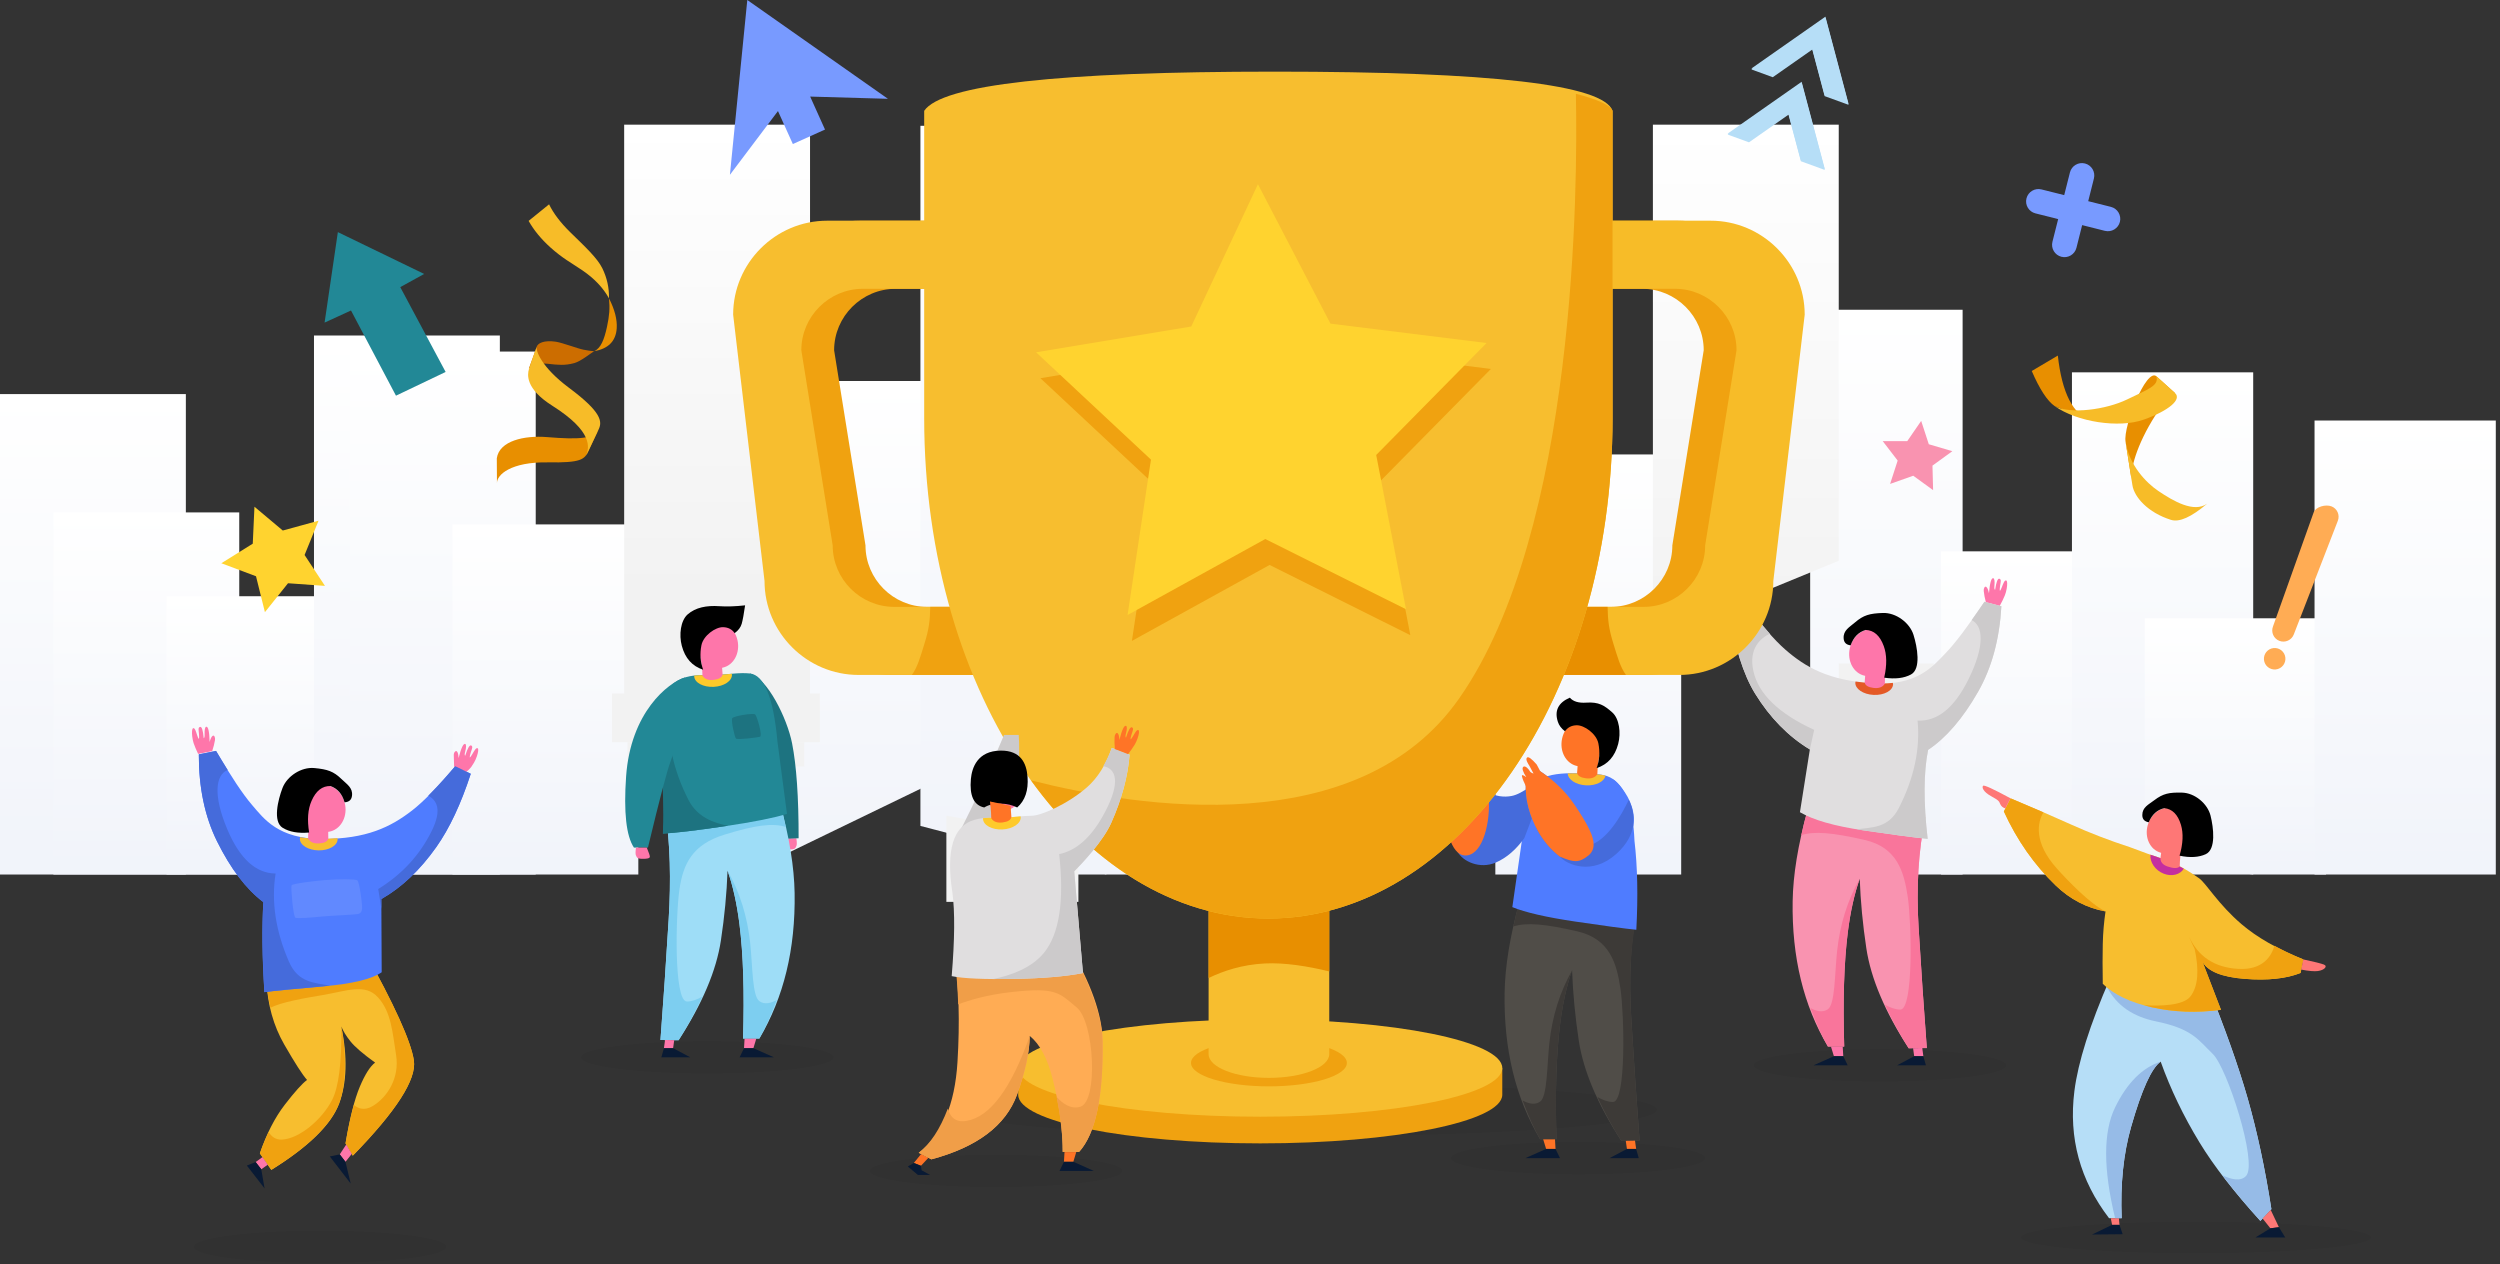 <svg width="526" height="266" viewBox="0 0 526 266" fill="none" xmlns="http://www.w3.org/2000/svg">
<rect x="0" y="0" width="526" height="266" fill="#333333" stroke="none"/>
<path d="M348.58 233.482C348.58 236.556 315.51 239.052 274.719 239.052C233.929 239.052 200.859 236.556 200.859 233.482C200.859 230.403 233.929 227.907 274.719 227.907C315.51 227.907 348.58 230.403 348.58 233.482Z" fill="black" fill-opacity="0.05"/>
<path d="M39.102 82.916H0V184H39.102V82.916Z" fill="url(#paint0_linear_627_2370)"/>
<path d="M50.337 107.812H11.234V184H50.337V107.812Z" fill="url(#paint1_linear_627_2370)"/>
<path d="M74.145 125.446H35.043V184H74.145V125.446Z" fill="url(#paint2_linear_627_2370)"/>
<path d="M105.169 70.591H66.062V184H105.169V70.591Z" fill="url(#paint3_linear_627_2370)"/>
<path d="M112.716 73.968H73.609V184H112.716V73.968Z" fill="url(#paint4_linear_627_2370)"/>
<path d="M134.305 110.336H95.203V184H134.305V110.336Z" fill="url(#paint5_linear_627_2370)"/>
<path d="M195.521 80.159H156.414V184L195.521 165.063V80.159Z" fill="url(#paint6_linear_627_2370)"/>
<path d="M232.763 26.465H193.656V173.774L232.763 184V26.465Z" fill="url(#paint7_linear_627_2370)"/>
<path d="M248.251 50.143H209.148V184H248.251V50.143Z" fill="url(#paint8_linear_627_2370)"/>
<path d="M318.38 26.465H279.277V184L318.38 160.322V26.465Z" fill="url(#paint9_linear_627_2370)"/>
<path d="M353.723 95.615H314.621V184H353.723V95.615Z" fill="url(#paint10_linear_627_2370)"/>
<path d="M412.933 65.172H380.859V184H412.933V65.172Z" fill="url(#paint11_linear_627_2370)"/>
<path d="M440.476 116.001H408.402V184H440.476V116.001Z" fill="url(#paint12_linear_627_2370)"/>
<path d="M474.072 78.345H435.938V178.908L474.072 184V78.345Z" fill="url(#paint13_linear_627_2370)"/>
<path d="M489.396 130.088H451.262V184H489.396V130.088Z" fill="url(#paint14_linear_627_2370)"/>
<path d="M525.115 88.477H486.98V184H525.115V88.477Z" fill="url(#paint15_linear_627_2370)"/>
<path d="M386.872 26.236H347.77V134.06L386.872 117.984V26.236Z" fill="url(#paint16_linear_627_2370)"/>
<path d="M170.431 26.236H131.324V151.297L150.299 173.213L170.431 151.297V26.236Z" fill="url(#paint17_linear_627_2370)"/>
<path d="M282.922 26.236H243.82V107.99L262.795 129.902L282.922 107.99V26.236Z" fill="url(#paint18_linear_627_2370)"/>
<path d="M172.493 145.897H128.758V156.142H172.493V145.897Z" fill="url(#paint19_linear_627_2370)"/>
<path d="M169.213 156.143H132.031V161.268H169.213V156.143Z" fill="url(#paint20_linear_627_2370)"/>
<path d="M226.894 176.524L199.117 171.617V189.754H226.894V176.524Z" fill="url(#paint21_linear_627_2370)"/>
<path d="M406.847 139.598H386.871V151.254H406.847V139.598Z" fill="url(#paint22_linear_627_2370)"/>
<path d="M395.547 227.528C380.888 227.528 369.008 226.017 369.008 224.151C369.008 222.285 380.888 220.774 395.547 220.774C410.201 220.774 422.081 222.285 422.081 224.151C422.081 226.017 410.201 227.528 395.547 227.528Z" fill="black" fill-opacity="0.05"/>
<path d="M405.093 171.944C403.633 178.983 403.159 186.717 403.675 195.153C404.226 204.134 404.799 212.584 405.402 220.508L401.589 220.556C396.614 212.906 393.645 205.905 392.682 199.554C391.923 194.538 391.459 189.649 391.288 184.894C390.164 188.044 389.329 191.79 388.779 196.143C387.982 202.481 387.726 210.495 388.025 220.191H384.592C379.455 211.561 376.985 201.363 377.174 189.597C377.264 184.108 378.289 177.803 380.247 170.689L405.093 171.944Z" fill="#F993B0"/>
<path d="M401.396 188.735C400.609 183.482 399.195 178.305 392.366 176.737C385.537 175.17 381.748 174.838 378.992 175.714C379.429 173.706 379.841 172.029 380.244 170.689L405.09 171.944C403.63 178.983 403.155 186.717 403.672 195.153C404.222 204.134 404.796 212.584 405.399 220.508L401.586 220.556C399.864 217.908 398.195 214.848 396.582 211.376C397.597 211.954 398.75 212.418 399.821 212.418C402.648 212.418 402.178 193.988 401.396 188.735Z" fill="#F9759B"/>
<path d="M380.794 157.687C376.265 154.949 372.428 151.036 369.289 145.959C366.785 141.899 364.93 135.979 363.73 128.196L367.088 126.799C370.474 131.36 373.31 134.643 375.587 136.637C379.888 140.407 384.802 143.202 394.078 143.766C403.354 144.329 406.622 140.237 409.306 137.475C411.317 135.406 414.053 131.787 417.525 126.61L421.091 127.552C420.693 134.529 419.052 140.535 416.173 145.57C412.977 151.164 409.477 155.233 405.669 157.777C404.715 162.532 404.687 168.77 405.578 176.496C402.723 176.216 398.194 175.615 391.986 174.696C385.921 173.796 381.491 172.526 378.707 170.887L380.794 157.687Z" fill="#E0DEDF"/>
<path d="M394.217 146.21C392.026 146.106 390.299 144.945 390.361 143.619C390.366 143.543 390.394 143.467 390.408 143.392C391.556 143.557 392.77 143.685 394.074 143.766C395.639 143.861 397.015 143.813 398.262 143.676C398.281 143.78 398.305 143.884 398.3 143.993C398.238 145.319 396.408 146.309 394.217 146.21Z" fill="#E45926"/>
<path d="M397.548 138.262C396.951 140.933 394.598 142.676 392.294 142.165C389.989 141.648 388.604 139.067 389.201 136.396C389.799 133.729 392.151 131.981 394.456 132.493C396.761 133.009 398.146 135.59 397.548 138.262Z" fill="#FE76AA"/>
<path d="M397.072 139.588C396.806 140.886 396.654 141.909 396.611 142.667C396.574 143.42 396.555 143.823 396.564 143.865C396.09 144.595 395.284 144.884 394.145 144.732C393.074 144.595 392.466 144.225 392.324 143.624L392.504 141.227L397.072 139.588Z" fill="#FE76AA"/>
<path d="M389.375 135.78C388.441 135.671 387.947 135.178 387.9 134.297C387.8 132.625 389.105 131.976 390.285 130.963C392.102 129.404 393.378 129.068 396.152 128.969C398.926 128.874 401.8 131.029 402.597 133.563C403.394 136.102 404.247 140.749 402.056 141.919C400.591 142.7 398.718 142.918 396.432 142.582C397.034 139.939 397.001 137.712 396.332 135.903C395.531 133.729 394.269 132.606 392.548 132.54C391.03 132.985 389.977 134.065 389.375 135.78Z" fill="black"/>
<path d="M387.706 220.191L387.825 222.228H385.852L385.23 220.191H387.706Z" fill="#FE76AA"/>
<path d="M387.828 222.228L388.758 224.151H381.535L385.856 222.228H387.828Z" fill="#091A34"/>
<path d="M404.442 220.499L404.674 222.228H402.744L402.512 220.546L404.442 220.499Z" fill="#FE76AA"/>
<path d="M404.667 222.228L405.217 224.151H399.133L402.737 222.228H404.667Z" fill="#091A34"/>
<path d="M364.445 127.898C364.265 127.898 364.013 127.718 363.705 127.363C363.24 126.832 363.188 126.752 362.7 125.833C362.51 125.473 362.315 124.957 362.178 124.45C361.96 123.664 361.846 122.835 362.13 122.735C362.462 122.617 362.804 123.341 363.16 124.057C363.364 124.455 363.52 124.706 363.639 124.8C363.686 124.606 363.639 124.237 363.492 123.687C363.292 122.929 363.074 122.418 363.501 122.247C363.847 122.105 364.227 122.854 364.635 124.483C364.772 124.383 364.791 124.099 364.691 123.63C364.483 122.645 364.554 122.077 364.772 122.006C365.175 121.878 365.578 122.896 365.991 125.056C366.067 124.303 366.223 123.834 366.446 123.654C366.693 123.46 367.105 123.91 367.039 124.497C366.992 124.89 366.92 125.691 366.821 126.908L364.445 127.898Z" fill="#FE76AA"/>
<path d="M417.825 126.7C417.602 125.857 417.45 125.075 417.379 124.36C417.318 123.772 417.616 123.294 417.882 123.465C418.124 123.616 418.323 124.066 418.475 124.81C418.669 122.617 418.973 121.565 419.39 121.655C419.613 121.703 419.741 122.266 419.627 123.266C419.575 123.744 419.623 124.024 419.77 124.109C420.016 122.446 420.315 121.665 420.675 121.769C421.116 121.897 420.95 122.432 420.827 123.204C420.737 123.763 420.723 124.137 420.789 124.327C420.898 124.218 421.031 123.957 421.192 123.536C421.477 122.792 421.742 122.039 422.089 122.124C422.383 122.195 422.349 123.029 422.212 123.834C422.122 124.355 421.98 124.886 421.823 125.26C421.562 125.904 421.206 126.638 420.751 127.462L417.825 126.7Z" fill="#FE76AA"/>
<path d="M386.525 200.103C387.123 194.509 388.707 189.441 391.287 184.894C390.163 188.044 389.328 191.79 388.778 196.143C387.981 202.481 387.725 210.495 388.024 220.191H384.59C383.376 218.112 382.157 215.412 380.934 212.096C382.11 212.735 383.485 213.124 384.595 212.338C386.112 211.258 386.003 205.034 386.525 200.103Z" fill="#F9759B"/>
<path d="M421.093 127.552C420.694 134.529 419.053 140.535 416.175 145.57C412.978 151.164 409.478 155.233 405.67 157.777C404.717 162.532 404.688 168.77 405.58 176.496C402.725 176.216 398.196 175.615 391.988 174.696C391.518 174.625 391.063 174.554 390.617 174.478C393.818 174.037 397.304 174.34 399.524 169.988C402.725 163.702 404.039 157.573 403.455 151.609C407.61 151.818 411.162 148.957 414.116 143.031C417.673 135.884 417.284 131.635 414.837 130.47C415.857 129.044 416.753 127.756 417.526 126.61L421.093 127.552Z" fill="#CCCACB"/>
<path d="M381.705 153.566L380.794 157.687C376.265 154.949 372.428 151.036 369.289 145.959C366.785 141.9 364.93 135.979 363.73 128.197L367.088 126.799C368.8 129.101 370.56 131.28 372.367 133.331C370.508 134.221 367.823 136.381 368.924 141.246C370.005 146.039 374.268 150.151 381.705 153.566Z" fill="#CCCACB"/>
<path d="M40.809 262.333C40.809 260.467 52.689 258.956 67.343 258.956C82.002 258.956 93.882 260.467 93.882 262.333C93.882 264.199 82.002 265.71 67.343 265.71C52.689 265.71 40.809 264.199 40.809 262.333Z" fill="black" fill-opacity="0.05"/>
<path d="M76.629 200.013C82.998 211.457 86.484 219.159 87.077 223.123C87.674 227.092 83.392 233.766 74.229 243.159L72.702 240.578C73.594 235.254 74.59 231.284 75.695 228.67C76.795 226.055 77.871 224.355 78.924 223.573C76.368 221.726 74.637 220.239 73.736 219.106C72.83 217.974 72.195 216.937 71.82 215.985C73.143 222.413 72.982 227.827 71.336 232.232C69.686 236.632 64.934 241.269 57.085 246.138L54.676 242.671C56.07 238.579 57.811 235.178 59.897 232.459C61.989 229.745 63.554 227.997 64.602 227.216C63.663 226.174 62.06 223.682 59.793 219.741C57.531 215.796 56.288 211.348 56.065 206.389L76.629 200.013Z" fill="#F7BE2F"/>
<path d="M74.231 243.14L72.699 240.559C73.178 237.717 73.762 235.017 74.449 232.468C75.246 233.165 76.612 233.814 78.466 232.686C81.558 230.801 84.096 226.751 83.337 221.982C82.583 217.207 82.312 212.916 79.552 209.87C76.792 206.82 73.055 208.501 67.71 209.392C64.442 209.936 58.898 210.888 56.921 212.054C56.428 209.908 56.143 208.013 56.062 206.37L76.626 199.999C83 211.438 86.481 219.144 87.079 223.109C87.676 227.073 83.394 233.752 74.231 243.14Z" fill="#F0A210"/>
<path d="M71.82 215.99V215.985C72.005 216.885 72.171 218.012 72.318 219.367C72.683 222.773 72.878 228.087 71.332 232.213C71.256 232.426 71.142 232.648 71.047 232.862C69.084 237.148 64.426 241.572 57.085 246.138L54.676 242.671C55.131 241.335 55.748 239.843 56.525 238.195C57.123 239.128 58.005 239.839 59.319 239.772C63.008 239.588 67.765 235.533 69.861 231.455C71.265 228.741 71.915 223.578 71.815 215.966C71.82 215.98 71.82 215.985 71.82 215.99Z" fill="#F0A210"/>
<path d="M80.308 204.56C78.245 206 74.157 206.99 68.044 207.525C61.794 208.07 57.658 208.477 55.628 208.747C55.149 201.363 55.073 195.049 55.41 189.81C51.763 187.044 48.51 182.772 45.655 176.993C43.089 171.797 41.813 165.706 41.832 158.715L45.451 157.99C48.605 163.361 51.118 167.141 53.001 169.329C55.51 172.247 58.526 176.529 67.821 176.524C77.112 176.515 82.186 174.019 86.711 170.518C89.106 168.661 92.127 165.559 95.783 161.206L99.051 162.807C96.978 169.159 94.574 174.284 91.828 178.182C88.385 183.066 84.52 186.727 80.233 189.162L80.308 204.56Z" fill="#4F7CFF"/>
<path d="M68.266 185.178C71.657 184.899 74.706 184.956 75.166 185.216C75.621 185.481 76.143 189.815 76.176 190.583C76.209 191.35 76.162 192.169 75.266 192.321C74.374 192.477 69.94 192.624 67.682 192.842C65.43 193.06 62.613 193.292 62.153 193.084C61.693 192.88 61.152 186.675 61.351 186.272C61.555 185.874 66.715 185.306 68.266 185.178Z" fill="#6189FF"/>
<path d="M63.09 176.463C63.09 176.358 63.123 176.254 63.147 176.15C64.385 176.363 65.755 176.491 67.32 176.491C68.629 176.491 69.848 176.434 71.001 176.34C71.01 176.415 71.038 176.491 71.034 176.572C71.019 177.898 69.227 178.949 67.031 178.921C64.835 178.893 63.071 177.794 63.09 176.463Z" fill="#F7BE2F"/>
<path d="M67.621 165.218C69.954 164.844 72.202 166.729 72.634 169.429C73.07 172.133 71.534 174.625 69.2 174.999C66.867 175.378 64.624 173.488 64.187 170.788C63.751 168.088 65.288 165.592 67.621 165.218Z" fill="#FE76AA"/>
<path d="M69.041 174.056L69.074 176.458C68.894 177.045 68.268 177.377 67.191 177.453C66.044 177.538 65.256 177.197 64.829 176.439C64.839 176.401 64.848 175.998 64.853 175.241C64.853 174.487 64.763 173.455 64.578 172.143L69.041 174.056Z" fill="#FE76AA"/>
<path d="M69.528 165.379C67.806 165.341 66.478 166.383 65.549 168.51C64.771 170.277 64.605 172.498 65.046 175.165C62.741 175.368 60.887 175.037 59.474 174.17C57.354 172.872 58.487 168.283 59.436 165.796C60.384 163.314 63.382 161.334 66.146 161.599C68.911 161.864 70.163 162.272 71.88 163.939C72.999 165.024 74.261 165.748 74.062 167.416C73.962 168.292 73.44 168.751 72.497 168.804C72.004 167.056 71.017 165.914 69.528 165.379Z" fill="black"/>
<path d="M74.017 242.78L72.689 244.447L71.484 242.884L72.846 240.8L74.017 242.78Z" fill="#FE76AA"/>
<path d="M72.687 244.447L73.792 249.037L69.391 243.315L71.482 242.884L72.687 244.447Z" fill="#091A34"/>
<path d="M56.336 245.058L54.97 246.015L53.789 244.495L55.221 243.453L56.336 245.058Z" fill="#FE76AA"/>
<path d="M54.973 246.015L55.665 250.041L51.938 245.238L53.792 244.495L54.973 246.015Z" fill="#091A34"/>
<path d="M95.546 161.306C95.517 160.084 95.493 159.278 95.474 158.885C95.441 158.298 95.878 157.872 96.115 158.08C96.328 158.269 96.451 158.748 96.485 159.506C97.025 157.369 97.49 156.38 97.888 156.531C98.102 156.616 98.135 157.189 97.869 158.16C97.741 158.625 97.741 158.909 97.874 159.018C98.382 157.412 98.804 156.687 99.14 156.848C99.553 157.047 99.306 157.545 99.06 158.288C98.884 158.828 98.813 159.193 98.851 159.392C98.97 159.302 99.145 159.065 99.373 158.677C99.771 157.985 100.151 157.284 100.478 157.422C100.758 157.54 100.592 158.355 100.331 159.131C100.16 159.629 99.932 160.131 99.724 160.477C99.183 161.367 99.126 161.443 98.628 161.945C98.296 162.281 98.04 162.442 97.855 162.433L95.546 161.306Z" fill="#FE76AA"/>
<path d="M41.681 158.615C41.278 157.767 40.96 157.009 40.737 156.356C40.609 155.967 40.5 155.432 40.438 154.906C40.348 154.096 40.367 153.263 40.666 153.206C41.012 153.144 41.235 153.912 41.472 154.67C41.609 155.101 41.728 155.371 41.828 155.484C41.904 155.3 41.918 154.925 41.861 154.362C41.78 153.58 41.647 153.04 42.098 152.941C42.463 152.855 42.715 153.651 42.861 155.328C43.013 155.252 43.075 154.973 43.051 154.494C43.004 153.49 43.16 152.936 43.388 152.903C43.805 152.836 44.047 153.907 44.109 156.105C44.308 155.375 44.531 154.935 44.782 154.797C45.057 154.641 45.328 155.138 45.233 155.721C45.114 156.432 44.92 157.204 44.645 158.033L41.681 158.615Z" fill="#FE76AA"/>
<path d="M69.424 207.383C68.978 207.435 68.523 207.483 68.044 207.525C61.794 208.07 57.658 208.477 55.628 208.747C54.907 197.673 55.41 189.81 55.41 189.81C51.763 187.044 48.51 182.772 45.655 176.993C43.089 171.797 41.813 165.706 41.832 158.715L45.451 157.99C46.153 159.179 46.968 160.519 47.903 162.002C45.389 163.015 44.744 167.236 47.865 174.582C50.454 180.678 53.831 183.748 57.99 183.79C57.051 189.706 57.99 195.902 60.807 202.367C62.761 206.848 66.256 206.753 69.424 207.383Z" fill="#456BDB"/>
<path d="M95.665 161.343C95.712 161.291 95.75 161.244 95.779 161.206L99.046 162.807C96.974 169.159 94.569 174.284 91.823 178.182C88.38 183.066 84.515 186.727 80.228 189.162L80.237 191.217L79.578 187.049C84.6 183.956 88.357 179.873 90.846 174.805C93.042 170.329 91.918 168.41 90.116 167.411C92.658 164.858 95.091 162.021 95.646 161.362C95.655 161.353 95.66 161.353 95.665 161.343Z" fill="#456BDB"/>
<path d="M122.285 222.46C122.285 220.594 134.165 219.083 148.824 219.083C163.479 219.083 175.359 220.594 175.359 222.46C175.359 224.321 163.479 225.837 148.824 225.837C134.165 225.837 122.285 224.321 122.285 222.46Z" fill="black" fill-opacity="0.05"/>
<path d="M167.559 176.368C167.677 177.263 167.677 177.808 167.559 177.997C167.383 178.286 167.469 178.703 166.278 178.727C165.083 178.75 164.708 178.594 164.642 178.329C164.599 178.154 164.813 177.5 165.282 176.368H167.559Z" fill="#FE76AA"/>
<path d="M157.785 141.701C161.413 142.695 165.591 151.017 166.654 156.398C167.583 161.106 168.039 167.761 168.029 176.368L164.425 176.519L158.255 152.813L157.785 141.701Z" fill="#1D7380"/>
<path d="M164.12 168.998C166.074 176.112 167.098 182.416 167.188 187.906C167.378 199.672 164.907 209.87 159.771 218.5H156.338C156.636 208.804 156.385 200.79 155.583 194.452C155.033 190.099 154.199 186.348 153.075 183.198C152.904 187.958 152.439 192.846 151.68 197.862C150.722 204.214 147.754 211.215 142.774 218.865L138.961 218.813C139.563 210.893 140.142 202.443 140.687 193.462C141.204 185.026 140.986 177.533 140.033 170.987L164.12 168.998Z" fill="#9EDDF7"/>
<path d="M144.538 210.722C145.61 210.722 146.762 210.258 147.777 209.685C146.165 213.157 144.495 216.217 142.774 218.865L138.961 218.813C139.563 210.893 140.142 202.443 140.687 193.462C141.204 185.026 140.986 177.533 140.033 170.987L164.12 168.998C164.485 170.314 164.884 171.982 165.315 173.99C162.56 173.114 158.913 173.602 152.363 175.629C145.667 177.703 143.751 181.786 142.968 187.044C142.181 192.297 141.712 210.722 144.538 210.722Z" fill="#7DCEF0"/>
<path d="M165.577 171.238C162.931 172.072 158.577 172.939 152.506 173.838C146.298 174.757 141.954 175.274 139.474 175.383C140.366 167.657 140.109 161.225 138.696 156.081C137.937 148.275 139.796 143.742 144.273 142.487C146.782 141.786 148.731 142.169 150.287 142.075C153.061 141.904 155.637 141.454 157.785 141.701C160.806 142.051 162.736 146.816 163.571 155.996L165.577 171.238Z" fill="#228896"/>
<path d="M150.146 144.514C147.955 144.618 146.124 143.628 146.062 142.302C146.062 142.278 146.067 142.212 146.077 142.136C147.746 141.947 149.126 142.146 150.288 142.075C151.564 141.994 152.792 141.862 153.964 141.757C153.983 141.814 153.997 141.871 154.001 141.928C154.063 143.254 152.337 144.415 150.146 144.514Z" fill="#FECA2B"/>
<path d="M149.907 130.802C152.212 130.285 154.569 132.033 155.166 134.705C155.764 137.376 154.379 139.957 152.069 140.474C149.765 140.985 147.412 139.237 146.815 136.571C146.217 133.899 147.602 131.318 149.907 130.802Z" fill="#FE76AA"/>
<path d="M151.856 139.536L152.036 141.933C151.894 142.529 151.287 142.904 150.215 143.041C149.077 143.193 148.271 142.904 147.797 142.174C147.806 142.132 147.787 141.729 147.749 140.976C147.706 140.218 147.555 139.195 147.289 137.897L151.856 139.536Z" fill="#FE76AA"/>
<path d="M159.132 218.5L158.516 220.537H156.543L156.657 218.5H159.132Z" fill="#FE76AA"/>
<path d="M158.517 220.537L162.832 222.46H155.609L156.544 220.537H158.517Z" fill="#091A34"/>
<path d="M141.854 218.855L141.622 220.537H139.691L139.929 218.808L141.854 218.855Z" fill="#FE76AA"/>
<path d="M141.624 220.537L145.233 222.46H139.148L139.694 220.537H141.624Z" fill="#091A34"/>
<path d="M159.775 210.647C160.88 211.433 162.26 211.045 163.431 210.4C162.207 213.721 160.989 216.421 159.775 218.5H156.341C156.64 208.804 156.388 200.79 155.587 194.452C155.037 190.099 154.202 186.348 153.078 183.198C155.658 187.75 157.242 192.818 157.84 198.412C158.361 203.343 158.257 209.567 159.775 210.647Z" fill="#7DCEF0"/>
<path d="M139.211 161.485C139.079 159.25 138.908 157.45 138.699 156.081L140.919 149.919C140.335 155.882 141.644 162.006 144.85 168.297C146.724 171.972 150.219 173.185 153.188 173.734C152.96 173.767 152.742 173.805 152.509 173.838C146.301 174.757 141.957 175.274 139.477 175.383C139.657 169.827 139.453 164.953 139.211 161.485Z" fill="#1D7380"/>
<path d="M147.944 140.91C145.635 140.161 144.136 138.48 143.448 135.865C142.836 133.549 143.197 130.579 144.681 129.267C146.351 127.794 148.703 127.363 151.321 127.543C152.929 127.652 154.745 127.59 156.77 127.363C156.504 129.205 156.267 130.503 156.054 131.247C155.84 131.99 155.347 132.649 154.565 133.217C154.019 132.412 153.213 131.99 152.151 131.957C150.553 131.905 147.982 133.719 147.579 135.766C147.228 137.551 147.351 139.266 147.944 140.91Z" fill="black"/>
<path d="M142.187 155.138C142.125 156.801 141.755 158.496 141.082 160.221C140.404 161.949 138.815 167.989 136.325 178.338H133.38C131.758 175.889 131.208 170.911 131.729 163.399C132.673 149.862 140.546 143.642 144.117 142.534L142.187 155.138Z" fill="#228896"/>
<path d="M136.084 178.338C136.554 179.47 136.767 180.124 136.724 180.304C136.658 180.564 136.279 180.721 135.088 180.697C133.898 180.678 133.983 180.257 133.808 179.972C133.689 179.778 133.689 179.238 133.808 178.338H136.084Z" fill="#FE76AA"/>
<path d="M158.891 150.321C159.275 150.672 160.503 154.859 159.892 155.02C159.275 155.181 155.187 155.693 154.865 155.404C154.542 155.115 153.797 151.61 154.058 151.126C154.314 150.643 158.502 149.966 158.891 150.321Z" fill="#1D7380"/>
<path d="M305.336 243.666C305.336 241.79 317.292 240.27 332.041 240.27C346.79 240.27 358.746 241.79 358.746 243.666C358.746 245.546 346.79 247.067 332.041 247.067C317.292 247.067 305.336 245.546 305.336 243.666Z" fill="black" fill-opacity="0.05"/>
<path d="M344.194 192.813C343.032 198.777 342.715 206 343.232 214.488C343.786 223.526 344.365 232.028 344.972 240L341.135 240.052C336.127 232.355 333.14 225.311 332.172 218.917C331.409 213.868 330.939 208.951 330.768 204.162C329.64 207.331 328.8 211.106 328.245 215.488C327.439 221.858 327.188 229.925 327.486 239.682H324.029C318.865 231 316.375 220.736 316.569 208.894C316.659 203.371 317.688 197.029 319.657 189.872L344.194 192.813Z" fill="#504D48"/>
<path d="M340.943 208.027C340.156 202.741 338.733 197.531 331.856 195.954C324.984 194.377 321.176 194.045 318.406 194.931C318.838 192.904 319.26 191.217 319.658 189.872L344.267 193.401C343.058 198.971 342.716 206 343.233 214.488C343.788 223.526 344.367 232.028 344.974 240L341.137 240.052C339.406 237.39 337.727 234.306 336.101 230.815C337.125 231.393 338.282 231.857 339.363 231.857C342.209 231.857 341.735 213.314 340.943 208.027Z" fill="#3D3A37"/>
<path d="M320.216 176.785C320.936 168.652 322.762 164.148 325.698 163.276C327.894 162.622 330.792 162.608 333.58 162.779C335.15 162.873 337.151 162.741 338.768 163.565C341.889 165.156 343.596 169.609 343.895 176.917C344.531 182.298 344.659 188.532 344.284 195.622C341.993 195.4 337.72 194.827 331.479 193.903C325.371 192.998 320.941 191.985 318.195 190.857L320.216 176.785Z" fill="#4F7CFF"/>
<path d="M333.579 162.779C334.845 162.854 336.392 162.793 337.791 163.195C337.568 164.432 335.822 165.332 333.721 165.237C331.564 165.133 329.866 164.01 329.852 162.712C331.07 162.674 332.332 162.703 333.579 162.779Z" fill="#F7BE2F"/>
<path d="M337.075 157.237C336.473 159.922 334.106 161.684 331.787 161.163C329.463 160.647 328.069 158.047 328.671 155.361C329.274 152.675 331.64 150.918 333.964 151.434C336.283 151.951 337.677 154.551 337.075 157.237Z" fill="#FF7426"/>
<path d="M336.596 158.577C336.33 159.88 336.179 160.908 336.136 161.67C336.093 162.433 336.079 162.835 336.084 162.878C335.61 163.612 334.799 163.901 333.651 163.75C332.574 163.612 331.963 163.238 331.82 162.636L332.001 160.225L336.596 158.577Z" fill="#FF7426"/>
<path d="M327.166 239.682L327.284 241.733H325.302L324.676 239.682H327.166Z" fill="#FF7426"/>
<path d="M327.284 241.733L328.223 243.666H320.953L325.302 241.733H327.284Z" fill="#091A34"/>
<path d="M344.006 239.995L344.243 241.733H342.304L342.066 240.037L344.006 239.995Z" fill="#FF7426"/>
<path d="M344.24 241.733L344.791 243.666H338.668L342.301 241.733H344.24Z" fill="#091A34"/>
<path d="M325.984 219.471C326.586 213.839 328.18 208.738 330.774 204.162C329.645 207.331 328.806 211.106 328.251 215.488C327.445 221.858 327.193 229.925 327.492 239.682H324.035C322.816 237.589 321.588 234.875 320.359 231.535C321.54 232.184 322.925 232.573 324.04 231.782C325.567 230.697 325.458 224.43 325.984 219.471Z" fill="#3D3A37"/>
<path d="M336.301 156.431C335.898 154.371 333.313 152.543 331.705 152.595C330.638 152.628 329.827 153.054 329.273 153.864C328.518 153.282 328.016 152.623 327.779 151.88C327.01 149.535 327.855 147.839 330.297 146.788C330.98 147.593 332.132 147.943 333.749 147.835C336.386 147.655 337.543 148.408 339.218 149.89C340.711 151.207 341.077 154.201 340.465 156.526C339.768 159.16 338.26 160.855 335.936 161.604C336.533 159.951 336.657 158.227 336.301 156.431Z" fill="black"/>
<path d="M320.723 176.321C318.982 178.765 316.986 180.484 314.738 181.469C311.356 182.947 307.743 181.232 306.666 179.2C305.651 177.282 307.8 173.119 313.111 166.72C314.738 167.534 316.379 167.785 318.039 167.473C320.528 166.999 323.033 164.365 325.698 163.276L320.723 176.321Z" fill="#456BDB"/>
<path d="M340.04 179.693C334.979 184.217 329.729 181.99 328.198 180.247C328.193 180.247 328.193 180.243 328.193 180.238C326.338 178.855 324.404 176.685 323.019 173.796C321.326 170.258 320.7 166.833 321.141 163.522L324.081 162.277C327.05 164.257 329.445 166.601 331.271 169.306C332.466 171.082 333.647 172.901 334.439 174.62C336.976 173.086 338.66 169.552 339.48 164.015C341.097 165.242 347.922 172.65 340.04 179.693Z" fill="#4F7CFF"/>
<path d="M308.079 179.982C305.475 179.755 303.635 174.445 304.37 168.041C304.792 164.342 306.182 161.05 308.544 158.16L311.033 159.311C312.423 162.4 313.168 165.493 313.272 168.59C313.452 174.042 311.631 180.29 308.079 179.982Z" fill="#FF7426"/>
<path d="M323.016 173.796C326.805 177.429 330.533 178.807 334.203 177.917C338.064 176.984 341.175 171.489 342.697 168.273C344.148 171.328 344.632 175.591 340.037 179.693C334.976 184.217 329.726 181.99 328.194 180.247C328.19 180.247 328.19 180.242 328.19 180.238C326.335 178.855 324.4 176.685 323.016 173.796Z" fill="#456BDB"/>
<path d="M328.193 180.238C326.338 178.855 324.403 176.685 323.019 173.796C321.326 170.258 320.7 166.833 321.141 163.522L324.081 162.277C327.05 164.257 329.445 166.601 331.271 169.306C332.466 171.082 333.647 172.901 334.439 174.62C335.653 177.097 335.577 178.883 334.206 179.992C332.157 181.645 331.095 181.436 328.193 180.238Z" fill="#FF7426"/>
<path d="M321.06 165.455C320.638 164.602 320.363 163.93 320.24 163.437C320.112 162.944 320.41 162.973 321.136 163.522C320.401 162.371 320.183 161.651 320.482 161.362C320.937 160.927 321.757 162.006 321.89 162.276C321.98 162.456 322.236 162.622 322.658 162.764C322.203 161.883 321.904 161.329 321.772 161.107C321.572 160.775 320.87 159.776 321.288 159.392C321.568 159.131 322.246 159.624 323.322 160.86L324.076 162.276L324.683 164.512V165.374L323.697 165.876L321.06 165.455Z" fill="#FF7426"/>
<path d="M316.081 224.715V230.332C316.081 235.983 293.284 240.568 265.156 240.568C237.033 240.568 214.23 235.983 214.23 230.332V224.715H222.577C231.678 221.934 247.348 220.096 265.156 220.096C282.969 220.096 298.633 221.934 307.734 224.715H316.081Z" fill="#F0A210"/>
<path d="M316.081 224.715C316.081 230.37 293.284 234.955 265.156 234.955C237.033 234.955 214.23 230.37 214.23 224.715C214.23 219.064 237.033 214.479 265.156 214.479C293.284 214.479 316.081 219.064 316.081 224.715Z" fill="#F7BE2F"/>
<path d="M283.38 223.644C283.38 226.363 276.039 228.57 266.981 228.57C257.927 228.57 250.586 226.363 250.586 223.644C250.586 220.925 257.927 218.718 266.981 218.718C276.039 218.718 283.38 220.925 283.38 223.644Z" fill="#F0A210"/>
<path d="M279.676 186.893V221.797C279.676 224.553 273.99 226.784 266.98 226.784C259.971 226.784 254.289 224.553 254.289 221.797V186.893H279.676Z" fill="#F7BE2F"/>
<path d="M279.676 204.39C275.132 203.281 270.286 202.5 266.088 202.713C261.398 202.954 257.424 204.252 254.289 205.777V186.893H279.676V204.39Z" fill="#E88F00"/>
<path fill-rule="evenodd" clip-rule="evenodd" d="M271.287 66.209L277.884 122.233C277.884 133.113 268.978 142.009 258.089 142.009H187.553C176.664 142.009 167.753 133.113 167.753 122.233L161.156 66.209C161.156 55.333 170.063 46.433 180.952 46.433H251.487C262.376 46.433 271.287 55.333 271.287 66.209ZM267.256 73.697C267.256 66.583 261.423 60.761 254.299 60.761H188.454C181.326 60.761 175.498 66.583 175.498 73.697L182.099 114.745C182.099 121.859 187.928 127.685 195.051 127.685H260.901C268.024 127.685 273.853 121.859 273.853 114.745L267.256 73.697Z" fill="#F0A210"/>
<path fill-rule="evenodd" clip-rule="evenodd" d="M264.385 66.209L270.986 122.233C270.986 133.113 262.075 142.009 251.186 142.009H180.651C169.762 142.009 160.856 133.113 160.856 122.233L154.254 66.209C154.254 55.333 163.165 46.433 174.054 46.433H244.585C255.474 46.433 264.385 55.333 264.385 66.209ZM260.354 73.697C260.354 66.583 254.525 60.761 247.397 60.761H181.552C174.429 60.761 168.6 66.583 168.6 73.697L175.197 114.745C175.197 121.859 181.025 127.685 188.153 127.685H253.999C261.122 127.685 266.951 121.859 266.951 114.745L260.354 73.697Z" fill="#F7BE2F"/>
<path d="M221.117 142.008H191.855C193.074 140.351 193.662 138.105 194.45 135.609C195.479 132.346 195.664 130.56 195.725 127.685H218.414L221.117 142.008Z" fill="#F0A210"/>
<path fill-rule="evenodd" clip-rule="evenodd" d="M282.472 46.433H353.003C363.896 46.433 372.803 55.333 372.803 66.209L366.206 122.233C366.206 133.113 357.295 142.009 346.406 142.009H275.87C264.982 142.009 256.07 133.113 256.07 122.233L262.672 66.209C262.672 55.333 271.583 46.433 282.472 46.433ZM260.106 114.745C260.106 121.859 265.935 127.685 273.058 127.685H338.903C346.031 127.685 351.86 121.859 351.86 114.745L358.461 73.697C358.461 66.583 352.628 60.761 345.505 60.761H279.66C272.536 60.761 266.703 66.583 266.703 73.697L260.106 114.745Z" fill="#F0A210"/>
<path fill-rule="evenodd" clip-rule="evenodd" d="M289.378 46.433H359.909C370.798 46.433 379.709 55.333 379.709 66.209L373.107 122.233C373.107 133.113 364.201 142.009 353.312 142.009H282.777C271.888 142.009 262.977 133.113 262.977 122.233L269.578 66.209C269.578 55.333 278.485 46.433 289.378 46.433ZM267.008 114.745C267.008 121.859 272.841 127.685 279.964 127.685H345.809C352.938 127.685 358.766 121.859 358.766 114.745L365.363 73.697C365.363 66.583 359.534 60.761 352.411 60.761H286.566C279.438 60.761 273.609 66.583 273.609 73.697L267.008 114.745Z" fill="#F7BC28"/>
<path d="M315.547 127.685H338.235C338.297 130.56 338.482 132.346 339.511 135.609C340.293 138.105 340.886 140.351 342.105 142.008H312.844L315.547 127.685Z" fill="#E88F00"/>
<path d="M194.449 87.992V23.318C198.134 17.819 222.724 15.072 268.214 15.072C313.705 15.072 337.394 17.819 339.281 23.318V87.992C339.281 146.129 306.861 193.259 266.868 193.259C226.874 193.259 194.449 146.129 194.449 87.992Z" fill="#F7BE2F"/>
<path d="M280.84 73.545L313.686 77.624L290.467 101.179L296.732 133.639L267.124 118.865L238.152 134.847L243.075 102.159L218.902 79.575L251.55 74.152L265.583 44.212L280.84 73.545Z" fill="#F0A210"/>
<path d="M279.93 68.094L312.772 72.172L289.553 95.727L295.823 128.187L266.215 113.409L237.243 129.395L242.161 96.703L217.988 74.124L250.641 68.695L264.669 38.76L279.93 68.094Z" fill="#FFD32F"/>
<path d="M339.285 23.318V87.992C339.285 146.129 306.865 193.259 266.872 193.259C247.508 193.259 229.932 182.189 216.938 164.19C239.711 169.992 285.913 177.102 307.017 146.939C331.749 111.595 331.963 38.797 331.564 19.733C336.316 20.978 338.887 22.172 339.285 23.318Z" fill="#F0A210"/>
<path d="M202.168 174.521C205.066 168.827 208.096 162.196 211.25 154.632H214.342C214.636 159.311 214.257 163.731 213.209 167.894C212.099 172.313 211.169 175.733 210.42 178.158L202.168 174.521Z" fill="#CCCACB"/>
<path d="M183.043 246.361C183.043 244.495 194.923 242.984 209.577 242.984C224.237 242.984 236.117 244.495 236.117 246.361C236.117 248.227 224.237 249.738 209.577 249.738C194.923 249.738 183.043 248.227 183.043 246.361Z" fill="black" fill-opacity="0.05"/>
<path d="M224.881 198.995C229.529 206.815 231.9 213.47 231.99 218.96C232.18 230.725 230.525 238.531 227.03 242.373H223.596C223.615 237.797 222.908 232.663 221.471 226.965C220.4 222.711 218.797 219.708 216.662 217.96C216.61 221.446 215.714 225.572 213.973 230.342C211.612 236.812 205.608 241.34 195.961 243.926L193.301 242.553C198.186 238.806 200.903 232.44 201.453 223.459C201.97 215.024 201.752 207.53 200.799 200.984L224.881 198.995Z" fill="#FFAC54"/>
<path d="M231.987 218.96C232.177 230.725 230.522 238.531 227.026 242.373H223.593C223.602 239.109 223.18 235.254 222.322 230.806C223.545 232.165 225.329 233.482 227.33 232.847C231.067 231.663 230.27 215.057 226.533 211.959C222.791 208.861 222.227 207.682 212.799 208.729C207.753 209.292 204.006 210.405 201.602 211.319C201.493 208.151 201.289 205.536 201.113 203.736L217.736 199.677L225.978 200.97C227.947 204.66 231.883 212.793 231.987 218.96Z" fill="#F09E48"/>
<path d="M233.794 173.138C232.13 176.889 227.89 181.427 226.017 183.331L227.852 204.731C224.257 205.437 219.429 205.849 213.368 205.962C207.094 206.081 202.717 205.887 200.236 205.38C200.876 197.678 200.924 191.814 200.383 187.793C199.008 178.845 200.559 173.744 205.036 172.489C207.544 171.783 209.494 172.167 211.049 172.072C213.183 171.939 215.194 171.65 216.987 171.636V171.631C218.832 171.717 224.603 169.239 228.71 165.635C230.935 163.679 232.675 160.922 233.922 157.355L237.669 158.781C237.313 163.347 236.023 168.131 233.794 173.138Z" fill="#E0DEDF"/>
<path d="M233.798 173.138C232.133 176.889 227.893 181.427 226.02 183.331L227.855 204.731C224.26 205.437 219.432 205.849 213.371 205.962C211.754 205.991 210.317 205.996 209.027 205.977C212.504 205.266 216.995 203.741 219.665 200.454C222.88 196.494 223.943 189.578 222.852 179.707C226.371 178.978 229.42 176.325 232 171.755C235.31 165.886 235.585 161.898 232.138 161.192C232.915 159.818 233.508 158.539 233.926 157.355L237.672 158.781C237.316 163.347 236.027 168.131 233.798 173.138Z" fill="#CCCACB"/>
<path d="M210.908 174.516C208.716 174.616 206.886 173.626 206.824 172.299C206.824 172.276 206.829 172.209 206.834 172.138C208.503 171.949 209.888 172.143 211.05 172.072C212.326 171.991 213.554 171.859 214.725 171.755C214.74 171.811 214.759 171.868 214.763 171.925C214.825 173.251 213.099 174.412 210.908 174.516Z" fill="#FECA2B"/>
<path d="M209.712 160.799C212.016 160.287 214.373 162.035 214.971 164.702C215.569 167.373 214.184 169.955 211.874 170.471C209.569 170.982 207.217 169.239 206.619 166.568C206.022 163.896 207.407 161.315 209.712 160.799Z" fill="#FE76AA"/>
<path d="M204.274 163.911C204.482 161.595 205.621 157.952 210.586 157.928C214.722 157.91 215.978 160.51 216.196 163.48C216.4 166.308 215.675 168.444 214.015 169.893C212.995 169.377 211.824 169.107 210.491 169.078C209.163 169.045 208.025 169.32 207.077 169.893C204.895 169.429 203.961 167.435 204.274 163.911Z" fill="black"/>
<path d="M212.62 169.533L212.8 171.93C212.658 172.531 212.051 172.901 210.979 173.038C209.841 173.19 209.034 172.901 208.56 172.171C208.57 172.129 208.551 171.726 208.513 170.973C208.47 170.215 208.394 169.438 208.285 168.633L212.62 169.533Z" fill="#FF7426"/>
<path d="M226.445 242.401L225.828 244.438H223.855L223.974 242.401H226.445Z" fill="#FF7426"/>
<path d="M225.829 244.438L230.145 246.361H222.922L223.856 244.438H225.829Z" fill="#091A34"/>
<path d="M195.34 243.604L193.765 245.281L192.262 244.694L193.803 242.809L195.34 243.604Z" fill="#FF7426"/>
<path d="M193.764 245.281L193.911 246.224L195.709 247.213H193.129L191.004 245.428L192.261 244.694L193.764 245.281Z" fill="#091A34"/>
<path d="M234.567 157.602C234.486 156.635 234.463 155.792 234.505 155.067C234.538 154.48 234.913 154.054 235.146 154.267C235.359 154.456 235.482 154.93 235.515 155.693C236.056 153.556 236.526 152.567 236.919 152.718C237.133 152.803 237.166 153.376 236.9 154.347C236.772 154.807 236.772 155.096 236.905 155.2C237.412 153.599 237.835 152.874 238.171 153.035C238.584 153.234 238.337 153.732 238.091 154.475C237.915 155.015 237.844 155.38 237.882 155.579C238.001 155.489 238.176 155.252 238.404 154.864C238.802 154.172 239.186 153.471 239.509 153.609C239.788 153.727 239.622 154.546 239.357 155.319C239.186 155.816 238.963 156.318 238.75 156.664C238.389 157.261 237.92 157.928 237.341 158.667L234.567 157.602Z" fill="#FF7426"/>
<path d="M89.246 57.64L84.214 60.411L93.76 78.258L83.313 83.251L73.851 65.327L68.293 67.876L71.086 48.839L89.246 57.64Z" fill="#228896"/>
<path d="M446.028 46.684C445.677 48.077 444.259 48.92 442.865 48.569L438.084 47.366L436.884 52.141C436.533 53.533 435.115 54.381 433.721 54.026C432.327 53.675 431.482 52.264 431.833 50.871L433.038 46.097L428.258 44.894C426.863 44.543 426.014 43.132 426.37 41.739C426.721 40.347 428.134 39.504 429.529 39.854L434.309 41.052L435.514 36.283C435.865 34.89 437.278 34.042 438.672 34.393C440.066 34.743 440.911 36.159 440.56 37.552L439.36 42.327L444.136 43.525C445.53 43.875 446.379 45.292 446.028 46.684Z" fill="#789AFF"/>
<path d="M384.066 3.505L388.941 21.86L383.905 20.022L381.301 10.226L372.992 16.043L368.496 14.409L384.066 3.505Z" fill="#B6DEF7"/>
<path d="M379.061 17.208L383.941 35.563L378.905 33.725L376.301 23.93L367.987 29.746L363.496 28.107L379.061 17.208Z" fill="#B6DEF7"/>
<path d="M384.066 3.704L388.941 22.058L383.905 20.225L381.301 10.425L372.992 16.247L368.496 14.608L384.066 3.704Z" fill="#B6DEF7"/>
<path d="M379.061 17.407L383.941 35.761L378.905 33.924L376.301 24.128L367.987 29.945L363.496 28.311L379.061 17.407Z" fill="#B6DEF7"/>
<path d="M170.458 20.32L173.583 27.259L166.815 30.305L163.685 23.366L153.574 36.775L157.231 0L186.819 20.789L170.458 20.32Z" fill="#789AFF"/>
<path d="M216.659 217.96C216.606 221.446 215.71 225.572 213.97 230.341C211.608 236.812 205.604 241.34 195.957 243.926L193.297 242.552C195.754 240.653 197.793 237.555 199.415 233.254C199.903 234.941 200.956 236.243 203.37 235.831C208.316 234.988 212.751 229.034 216.659 217.96Z" fill="#F09E48"/>
<path d="M462.024 263.659C441.716 263.659 425.25 262.181 425.25 260.362C425.25 258.543 441.716 257.07 462.024 257.07C482.336 257.07 498.802 258.543 498.802 260.362C498.802 262.181 482.336 263.659 462.024 263.659Z" fill="black" fill-opacity="0.05"/>
<path d="M464.494 207.378C468.127 216.264 470.939 224.198 472.931 231.175C474.918 238.157 476.578 245.901 477.901 254.403L475.582 256.881C470.057 250.818 465.798 245.333 462.806 240.421C459.41 234.851 456.679 229.167 454.606 223.369C452.7 224.695 450.627 229.261 448.389 237.077C446.776 242.713 446.112 249.122 446.402 256.308H443.746C437.642 248.345 435.209 239.426 436.452 229.56C437.215 223.506 439.7 215.639 443.912 205.953L464.494 207.378Z" fill="#B6DEF7"/>
<path d="M472.93 231.175C474.917 238.157 476.577 245.901 477.9 254.403L475.581 256.881C472.887 253.925 470.222 250.723 467.575 247.27C469.444 248.161 471.474 248.653 472.598 247.384C475.035 244.632 468.576 224.624 465.574 221.754C462.577 218.884 461.362 216.477 453.646 214.905C448.762 213.91 445.338 211.537 443.379 207.786L451.299 206.464L457.018 206.862L465.441 209.747C467.129 214.043 470.71 223.398 472.93 231.175Z" fill="#96BBE7"/>
<path d="M442.423 206.999C442.367 203.76 442.367 200.97 442.423 198.62C442.476 196.271 442.67 193.988 443.002 191.766C439.052 191.037 435.561 189.223 432.535 186.319C428.025 181.99 424.383 176.794 421.613 170.731L423.022 167.97C428.153 170.12 432.407 171.963 435.789 173.493C439.64 175.231 443.756 176.818 448.143 178.248C450.875 179.29 453.099 180.086 454.816 180.631C457.22 181.393 459.857 182.786 462.731 184.818C464.23 185.926 466.71 190.246 471.604 194.433C474.862 197.223 479.202 199.7 484.618 201.86L484.039 204.712C480.999 205.919 477.077 206.332 472.268 205.953C467.459 205.569 464.5 204.366 463.395 202.334L467.293 212.47C462.195 213.138 457.367 212.963 452.805 211.949C448.247 210.931 444.785 209.282 442.423 206.999Z" fill="#F7BE2F"/>
<path d="M463.398 202.334L467.296 212.47C462.198 213.138 457.37 212.963 452.807 211.949C452.205 211.812 451.636 211.66 451.086 211.499C454.425 211.698 459.366 211.617 460.884 209.628C462.458 207.563 462.748 204.219 461.747 199.605L464.446 203.437C463.929 203.025 463.582 202.656 463.398 202.334Z" fill="#F0A210"/>
<path d="M443.002 191.766C439.052 191.037 435.561 189.223 432.535 186.319C428.025 181.99 424.383 176.794 421.613 170.731L423.022 167.97C425.189 168.879 427.494 169.86 429.936 170.916C428.665 173.019 427.845 177.258 432.763 182.734C435.177 185.419 439.739 190.156 443.002 191.766Z" fill="#F0A210"/>
<path d="M472.268 205.952C467.459 205.569 464.499 204.366 463.394 202.334L463.442 202.462C461.545 199.672 460.615 197.142 460.582 197.081C462.517 201.292 465.951 203.551 470.873 203.849C476.171 204.172 477.944 201.097 478.537 198.985C480.733 200.16 482.758 201.116 484.617 201.86L484.039 204.711C480.999 205.919 477.077 206.331 472.268 205.952Z" fill="#F0A210"/>
<path d="M484.616 201.86C486.892 202.348 488.329 202.708 488.927 202.935C489.828 203.272 489.055 204.129 487.67 204.309C486.916 204.408 485.754 204.304 484.18 204.006L484.616 201.86Z" fill="#FE7776"/>
<path d="M421.936 170.096C421.419 169.954 421.049 169.637 420.831 169.149C420.617 168.675 420.689 168.467 418.981 167.543C417.269 166.615 416.928 165.649 417.241 165.327C417.445 165.114 419.375 165.995 423.022 167.97L421.936 170.096Z" fill="#FE7776"/>
<path d="M445.813 256.308L445.936 257.71H444.385L444.105 256.308H445.813Z" fill="#FE7776"/>
<path d="M445.934 257.71L446.612 259.68L440.152 259.746L444.383 257.71H445.934Z" fill="#091A34"/>
<path d="M477.757 254.564L479.488 258.212L477.691 258.434L476.055 256.379L477.757 254.564Z" fill="#FE7776"/>
<path d="M479.486 258.212L480.818 260.362H474.539L477.688 258.434L479.486 258.212Z" fill="#091A34"/>
<path d="M454.607 223.369C452.701 224.695 450.628 229.261 448.39 237.077C446.777 242.713 446.114 249.122 446.403 256.308H445.018C442.504 245.92 442.504 238.152 445.018 232.999C447.532 227.85 450.728 224.639 454.607 223.369Z" fill="#96BBE7"/>
<path d="M459.917 175.894C459.182 178.461 456.787 180.029 454.572 179.394C452.353 178.76 451.153 176.169 451.888 173.601C452.623 171.034 455.018 169.466 457.233 170.101C459.448 170.736 460.652 173.327 459.917 175.894Z" fill="#FE7776"/>
<path d="M459.478 182.776C458.7 184.032 456.945 184.5 455.219 183.814C453.441 183.108 452.307 181.412 452.45 179.83C453.275 180.119 454.105 180.403 454.816 180.631C456.372 181.123 458.06 181.971 459.478 182.776Z" fill="#C42F9F"/>
<path d="M459.378 177.164C459.046 178.409 458.838 179.399 458.752 180.133C458.672 180.868 458.624 181.588 458.615 182.303C458.159 182.753 457.287 182.743 455.997 182.289C455.006 181.933 454.527 181.337 454.565 180.493L454.835 178.495L459.378 177.164Z" fill="#FE7776"/>
<path d="M452.099 173.01C451.193 172.853 450.737 172.342 450.742 171.484C450.742 169.846 452.051 169.291 453.261 168.368C455.12 166.956 456.376 166.705 459.084 166.767C461.792 166.828 464.472 169.092 465.098 171.608C465.729 174.127 466.298 178.703 464.092 179.717C462.622 180.394 460.787 180.498 458.577 180.039C459.317 177.5 459.412 175.331 458.866 173.526C458.212 171.366 457.045 170.201 455.371 170.035C453.868 170.381 452.777 171.375 452.099 173.01Z" fill="black"/>
<path d="M59.498 111.623L67.015 109.558L64.085 116.772L68.372 123.27L60.599 122.716L55.738 128.798L53.864 121.243L46.57 118.505L53.181 114.389L53.537 106.616L59.498 111.623Z" fill="#FFD32F"/>
<path d="M405.819 93.468L410.77 94.931L406.592 97.967L406.725 103.126L402.546 100.094L397.676 101.818L399.269 96.906L396.125 92.814L401.29 92.809L404.216 88.556L405.819 93.468Z" fill="#F993B0"/>
<path d="M479.577 134.837C478.373 134.373 477.77 133.009 478.235 131.811L486.795 107.805C487.26 106.602 489.342 106.072 490.542 106.536C491.747 107 492.349 108.36 491.884 109.563L482.608 133.502C482.143 134.7 480.777 135.302 479.577 134.837Z" fill="#FFAC54"/>
<path d="M477.908 136.448C479.098 136.069 480.369 136.727 480.749 137.921C481.124 139.11 480.464 140.379 479.274 140.758C478.084 141.132 476.813 140.474 476.433 139.285C476.058 138.096 476.718 136.827 477.908 136.448Z" fill="#FFAC54"/>
<path d="M457.631 82.706C456.099 83.909 454.738 85.43 453.562 87.272C449.408 93.766 448.17 98.981 448.497 101.065C448.829 103.145 447.715 96.087 447.212 92.894C446.709 89.697 451.575 77.363 453.7 79.163L457.631 82.706Z" fill="#E88F00"/>
<path d="M432.304 85.444C430.743 84.354 429.136 81.891 427.48 78.059L432.968 74.81C433.831 82.678 436.178 87.258 440.001 88.551L432.304 85.444Z" fill="#E88F00"/>
<path d="M432.305 85.444C435.61 87.225 443.165 86.173 447.557 84.037C451.943 81.901 454.315 81.157 453.698 79.163L457.63 82.706C459.076 84.023 456.392 86.377 451.085 88.276C445.778 90.176 436.943 88.75 432.305 85.444Z" fill="#F7BC28"/>
<path d="M447.207 92.894C447.994 97.891 451.532 101.558 454.093 103.287C457.271 105.437 461.605 107.962 464.384 105.972C461.069 108.795 458.532 109.932 456.768 109.378C451.902 107.848 449.052 104.589 448.658 102.088C448.393 100.421 447.909 97.356 447.207 92.894Z" fill="#F7BC28"/>
<path d="M128.13 62.779C126.911 60.558 125.047 58.592 122.543 56.887C120.238 55.319 118.351 54.358 115.761 52.018C113.831 50.27 112.318 48.422 111.223 46.476L115.524 42.99C116.449 44.898 117.933 46.855 119.977 48.858C123.046 51.861 125.683 54.291 126.735 56.456C127.712 58.459 128.177 60.567 128.13 62.779Z" fill="#F7BC28"/>
<path d="M129.758 69.065C129.582 71.774 127.993 73.38 124.996 73.891C126.39 73.323 127.13 71.466 127.714 68.747C128.226 66.384 128.335 64.868 128.136 62.779C129.336 65.129 129.876 67.222 129.758 69.065Z" fill="#E88F00"/>
<path d="M120.823 76.397C118.873 76.927 117.465 76.795 115.302 76.544C113.737 76.364 112.39 76.705 111.262 77.562C112.21 75.014 112.765 73.479 112.922 72.954C113.159 72.167 114.525 71.547 116.891 71.888C118.304 72.091 121.477 73.323 122.8 73.583C123.687 73.759 124.417 73.858 124.991 73.891C123.972 74.573 122.108 76.046 120.823 76.397Z" fill="#CC6D00"/>
<path d="M123.858 94.813C122.981 96.689 122.302 97.39 115.245 97.281C107.501 97.158 104.466 99.895 104.561 101.714L104.527 96.419C105.059 92.743 110.318 91.573 115.098 91.966C121.923 92.53 125.039 92.293 125.959 90.323L123.858 94.813Z" fill="#E88F00"/>
<path d="M112.925 72.953C112.711 73.669 113.745 77.15 119.74 81.612C126.649 86.751 126.721 88.736 125.962 90.323L123.334 95.841C123.97 94.154 124.819 90.815 116.173 85.344C110.511 81.763 110.952 78.789 111.288 77.671C111.511 76.927 112.057 75.355 112.925 72.953Z" fill="#F7BC28"/>
<defs>
<linearGradient id="paint0_linear_627_2370" x1="42.994" y1="196.549" x2="42.994" y2="82.724" gradientUnits="userSpaceOnUse">
<stop stop-color="#EFF2F9"/>
<stop offset="0.997" stop-color="white"/>
</linearGradient>
<linearGradient id="paint1_linear_627_2370" x1="54.228" y1="193.458" x2="54.228" y2="107.667" gradientUnits="userSpaceOnUse">
<stop stop-color="#EFF2F9"/>
<stop offset="0.997" stop-color="white"/>
</linearGradient>
<linearGradient id="paint2_linear_627_2370" x1="78.037" y1="191.269" x2="78.037" y2="125.335" gradientUnits="userSpaceOnUse">
<stop stop-color="#EFF2F9"/>
<stop offset="0.997" stop-color="white"/>
</linearGradient>
<linearGradient id="paint3_linear_627_2370" x1="109.062" y1="198.079" x2="109.062" y2="70.376" gradientUnits="userSpaceOnUse">
<stop stop-color="#EFF2F9"/>
<stop offset="0.997" stop-color="white"/>
</linearGradient>
<linearGradient id="paint4_linear_627_2370" x1="116.608" y1="197.66" x2="116.608" y2="73.76" gradientUnits="userSpaceOnUse">
<stop stop-color="#EFF2F9"/>
<stop offset="0.997" stop-color="white"/>
</linearGradient>
<linearGradient id="paint5_linear_627_2370" x1="138.197" y1="193.145" x2="138.197" y2="110.197" gradientUnits="userSpaceOnUse">
<stop stop-color="#EFF2F9"/>
<stop offset="0.997" stop-color="white"/>
</linearGradient>
<linearGradient id="paint6_linear_627_2370" x1="199.413" y1="196.891" x2="199.413" y2="79.963" gradientUnits="userSpaceOnUse">
<stop stop-color="#EFF2F9"/>
<stop offset="0.997" stop-color="white"/>
</linearGradient>
<linearGradient id="paint7_linear_627_2370" x1="236.655" y1="203.557" x2="236.655" y2="26.166" gradientUnits="userSpaceOnUse">
<stop stop-color="#EFF2F9"/>
<stop offset="0.997" stop-color="white"/>
</linearGradient>
<linearGradient id="paint8_linear_627_2370" x1="252.142" y1="200.617" x2="252.142" y2="49.89" gradientUnits="userSpaceOnUse">
<stop stop-color="#EFF2F9"/>
<stop offset="0.997" stop-color="white"/>
</linearGradient>
<linearGradient id="paint9_linear_627_2370" x1="322.271" y1="203.557" x2="322.271" y2="26.166" gradientUnits="userSpaceOnUse">
<stop stop-color="#EFF2F9"/>
<stop offset="0.997" stop-color="white"/>
</linearGradient>
<linearGradient id="paint10_linear_627_2370" x1="357.615" y1="194.972" x2="357.615" y2="95.447" gradientUnits="userSpaceOnUse">
<stop stop-color="#EFF2F9"/>
<stop offset="0.997" stop-color="white"/>
</linearGradient>
<linearGradient id="paint11_linear_627_2370" x1="416.125" y1="198.752" x2="416.125" y2="64.947" gradientUnits="userSpaceOnUse">
<stop stop-color="#EFF2F9"/>
<stop offset="0.997" stop-color="white"/>
</linearGradient>
<linearGradient id="paint12_linear_627_2370" x1="443.668" y1="192.442" x2="443.668" y2="115.872" gradientUnits="userSpaceOnUse">
<stop stop-color="#EFF2F9"/>
<stop offset="0.997" stop-color="white"/>
</linearGradient>
<linearGradient id="paint13_linear_627_2370" x1="477.868" y1="197.116" x2="477.868" y2="78.145" gradientUnits="userSpaceOnUse">
<stop stop-color="#EFF2F9"/>
<stop offset="0.997" stop-color="white"/>
</linearGradient>
<linearGradient id="paint14_linear_627_2370" x1="493.192" y1="190.693" x2="493.192" y2="129.986" gradientUnits="userSpaceOnUse">
<stop stop-color="#EFF2F9"/>
<stop offset="0.997" stop-color="white"/>
</linearGradient>
<linearGradient id="paint15_linear_627_2370" x1="528.911" y1="195.859" x2="528.911" y2="88.296" gradientUnits="userSpaceOnUse">
<stop stop-color="#EFF2F9"/>
<stop offset="0.997" stop-color="white"/>
</linearGradient>
<linearGradient id="paint16_linear_627_2370" x1="390.667" y1="133.618" x2="390.667" y2="26.055" gradientUnits="userSpaceOnUse">
<stop stop-color="#F2F2F2"/>
<stop offset="0.997" stop-color="white"/>
</linearGradient>
<linearGradient id="paint17_linear_627_2370" x1="174.223" y1="124.489" x2="174.223" y2="26.07" gradientUnits="userSpaceOnUse">
<stop stop-color="#F2F2F2"/>
<stop offset="0.997" stop-color="white"/>
</linearGradient>
<linearGradient id="paint18_linear_627_2370" x1="286.718" y1="133.618" x2="286.718" y2="26.055" gradientUnits="userSpaceOnUse">
<stop stop-color="#F2F2F2"/>
<stop offset="0.997" stop-color="white"/>
</linearGradient>
<linearGradient id="paint19_linear_627_2370" x1="176.289" y1="119.961" x2="176.289" y2="12.398" gradientUnits="userSpaceOnUse">
<stop stop-color="#F2F2F2"/>
<stop offset="0.997" stop-color="white"/>
</linearGradient>
<linearGradient id="paint20_linear_627_2370" x1="173.008" y1="119.961" x2="173.008" y2="12.397" gradientUnits="userSpaceOnUse">
<stop stop-color="#F2F2F2"/>
<stop offset="0.997" stop-color="white"/>
</linearGradient>
<linearGradient id="paint21_linear_627_2370" x1="230.689" y1="126.807" x2="230.689" y2="-20.673" gradientUnits="userSpaceOnUse">
<stop stop-color="#F2F2F2"/>
<stop offset="0.997" stop-color="white"/>
</linearGradient>
<linearGradient id="paint22_linear_627_2370" x1="410.642" y1="110.796" x2="410.642" y2="16.002" gradientUnits="userSpaceOnUse">
<stop stop-color="#F2F2F2"/>
<stop offset="0.997" stop-color="white"/>
</linearGradient>
</defs>
</svg>
